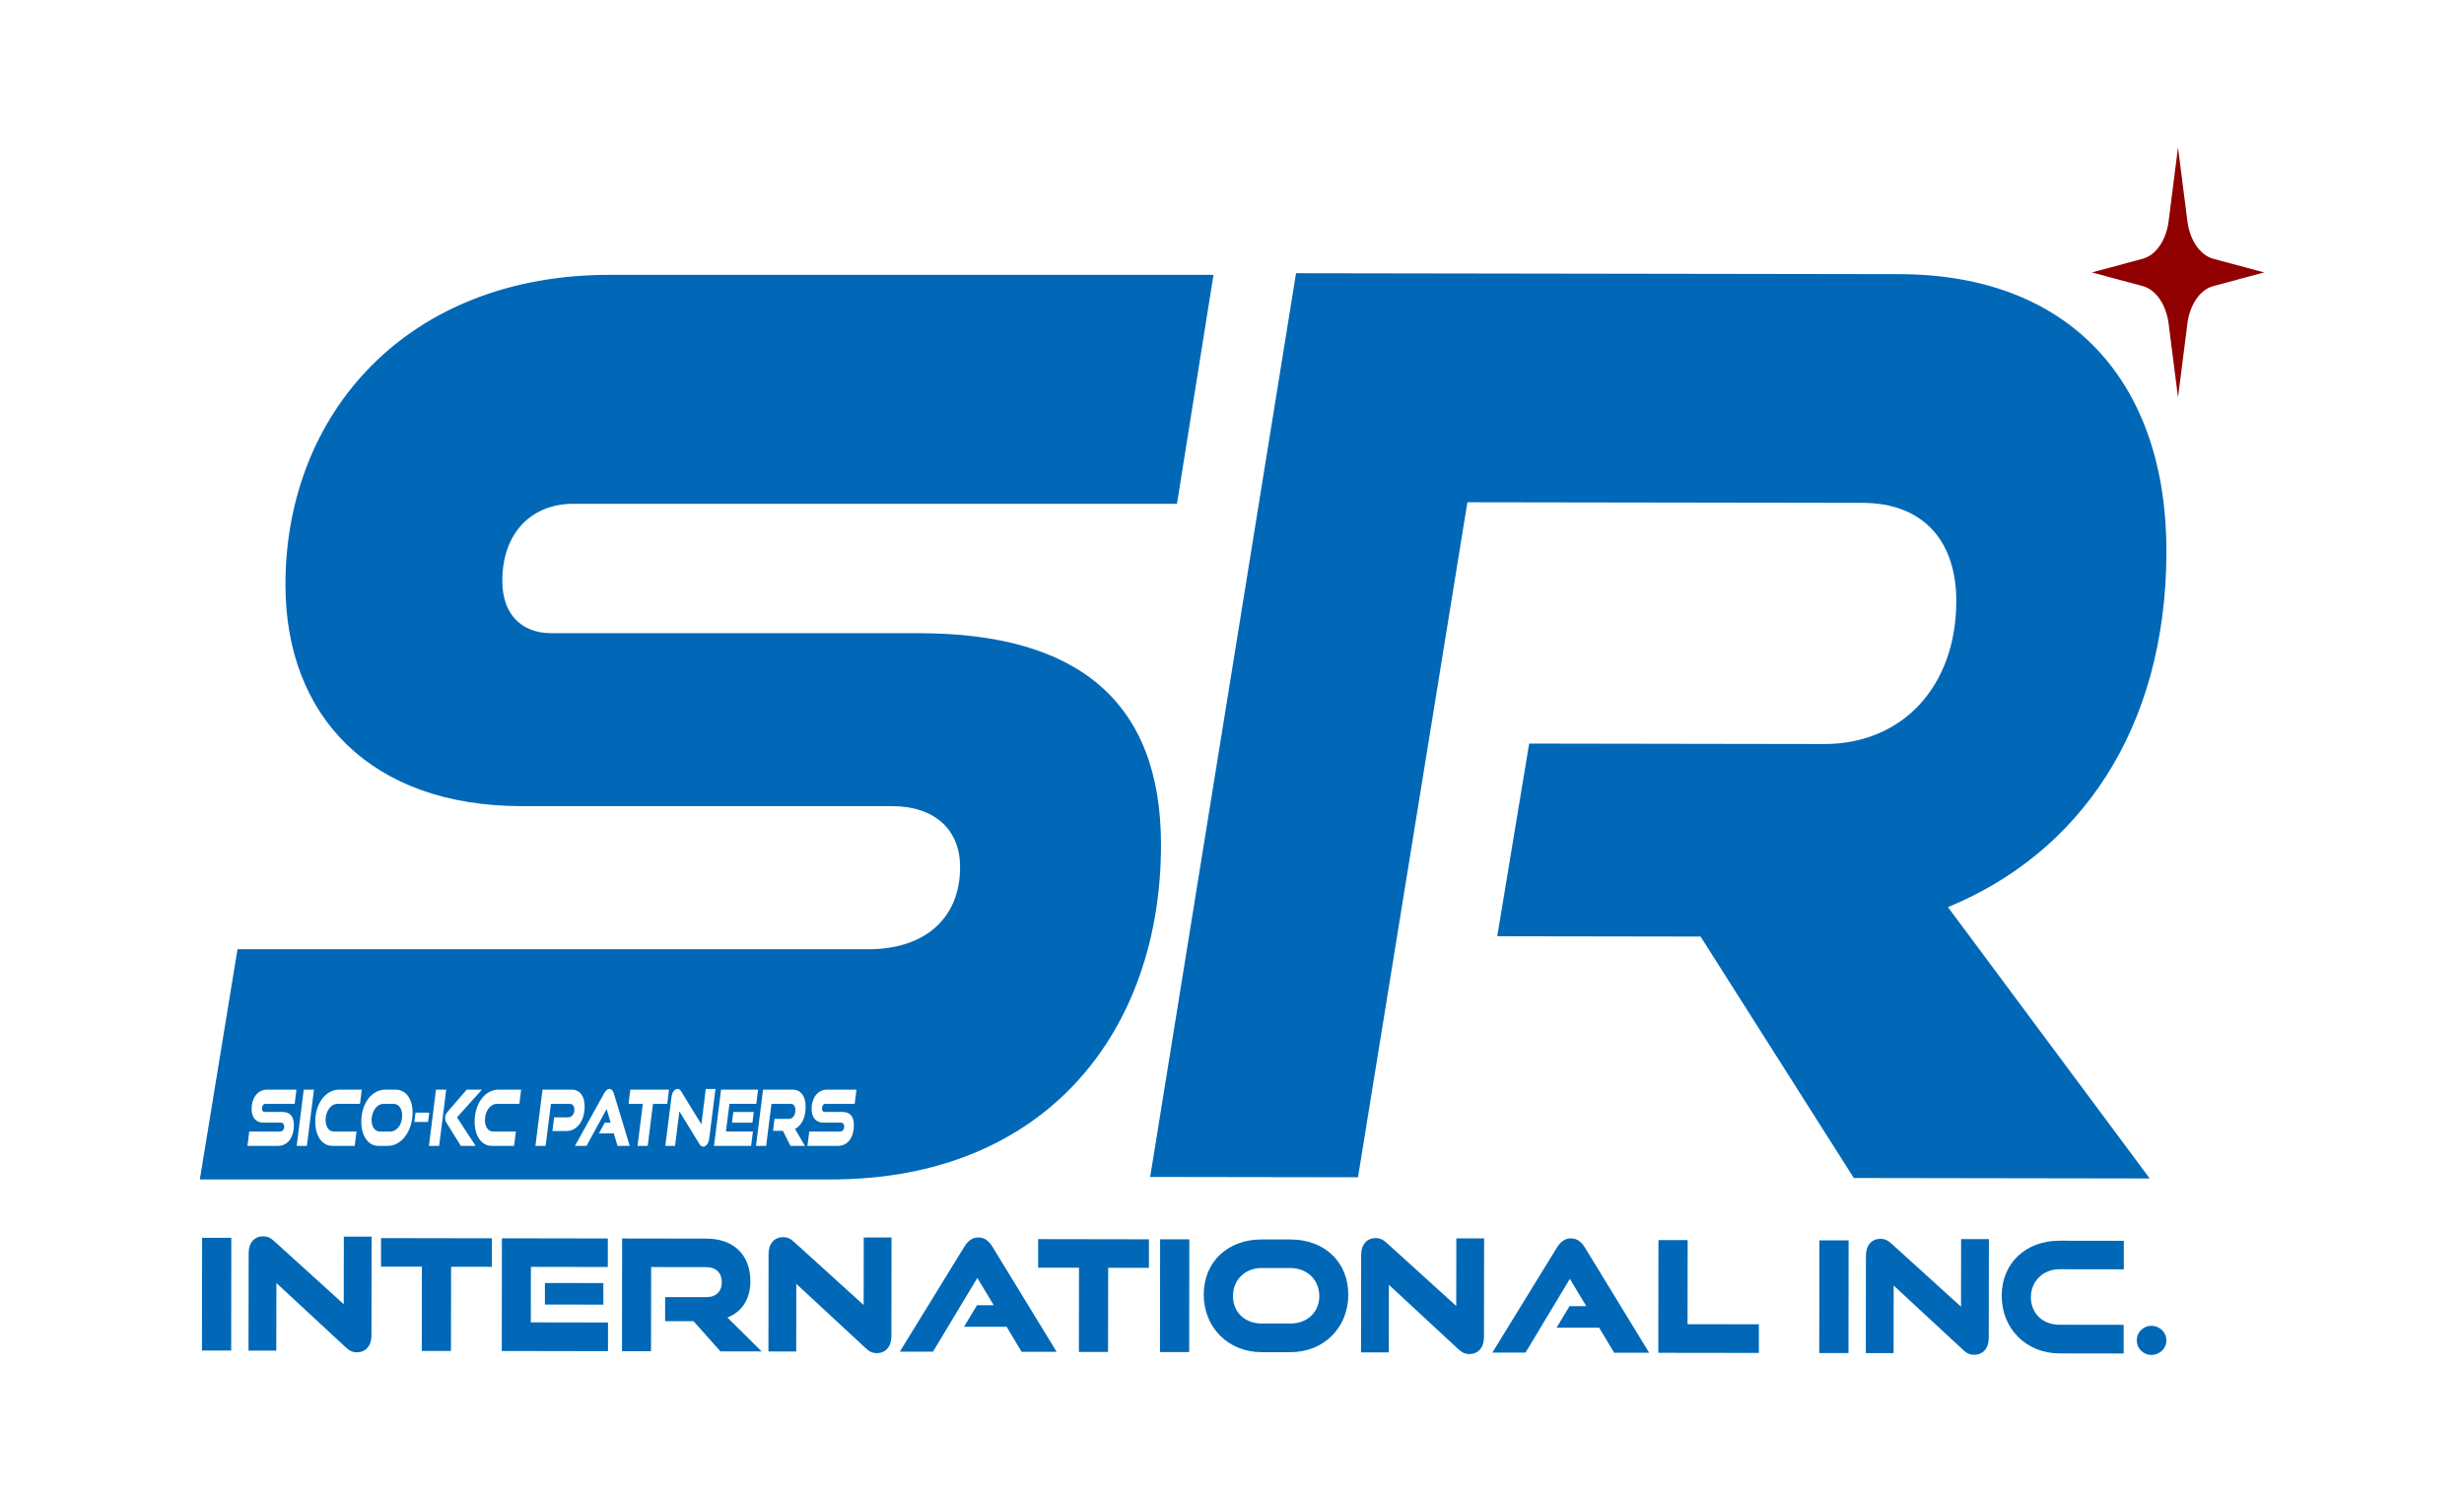 <?xml version="1.0" encoding="UTF-8"?><svg id="_레이어_1" xmlns="http://www.w3.org/2000/svg" viewBox="0 0 530.45 323.44"><defs><style>.cls-1{fill:#910000;}.cls-2{fill:#0068b6;}</style></defs><path class="cls-2" d="M84.74,237.65h-2.17c-1.39,0-2.57,1.53-2.57,3.5,0,1.45.7,2.46,1.82,2.46h2.18c1.44,0,2.58-1.48,2.58-3.43,0-1.47-.71-2.53-1.83-2.53Z"/><path class="cls-2" d="M123.38,108.46h130l7.86-49.29h-130c-43.74,0-69.79,30-69.79,66.7,0,28.4,18.43,47.68,50.87,47.68h79.62c9.34,0,14.75,5.09,14.75,13.13,0,11.25-7.86,17.68-19.66,17.68H51.13l-8.11,49.56h135.9c46.45,0,71.02-32.15,71.02-72.06,0-31.07-18.19-45.54-52.1-45.54h-79.13c-6.39,0-10.57-4.02-10.57-11.25,0-10.72,6.64-16.61,15.24-16.61ZM63.44,237.65h-6.29c-.42,0-.74.37-.74,1.03,0,.45.2.7.51.7h3.83c1.64,0,2.52.9,2.52,2.83,0,2.48-1.19,4.48-3.43,4.48h-6.57l.39-3.08h6.57c.57,0,.95-.4.95-1.1,0-.5-.26-.82-.71-.82h-3.85c-1.57,0-2.46-1.2-2.46-2.96,0-2.28,1.26-4.15,3.37-4.15h6.29l-.38,3.06ZM66.07,246.69h-2.2l1.52-12.11h2.2l-1.52,12.11ZM71.91,243.61h4.84l-.39,3.08h-4.84c-2.21,0-3.65-2.21-3.65-5.2,0-4.06,2.35-6.91,5.17-6.91h4.84l-.38,3.06h-4.84c-1.39,0-2.57,1.53-2.57,3.5,0,1.45.7,2.46,1.82,2.46ZM83.6,246.69h-2.17c-2.21,0-3.65-2.21-3.65-5.2,0-4.06,2.35-6.91,5.17-6.91h2.17c2.28,0,3.7,2.01,3.7,4.94,0,3.96-2.38,7.16-5.22,7.16ZM89.19,241.55l.26-2.02h2.96l-.26,2.02h-2.96ZM92.34,246.69l1.52-12.11h2.2l-1.52,12.11h-2.2ZM99.21,246.69l-3.08-4.95c-.24-.38-.31-.72-.31-1.03,0-.57.13-.9.74-1.6l3.92-4.53h3.27l-5.37,5.98,4.02,6.13h-3.18ZM111.81,237.65h-4.84c-1.39,0-2.57,1.53-2.57,3.5,0,1.45.7,2.46,1.82,2.46h4.84l-.39,3.08h-4.84c-2.21,0-3.65-2.21-3.65-5.2,0-4.06,2.35-6.91,5.17-6.91h4.84l-.38,3.06ZM118.92,243.51l.37-2.96h2.98c.83,0,1.38-.68,1.38-1.7,0-.73-.37-1.2-1.01-1.2h-4.04l-1.14,9.04h-2.19l1.52-12.11h6.23c1.83,0,2.84,1.4,2.84,3.61,0,3.05-1.57,5.31-3.96,5.31h-2.98ZM132.94,246.69l-.8-2.68h-3.21l1.27-2.31h1.26l-.87-2.93-4.32,7.93h-2.5l6.27-11.29c.33-.6.7-.98,1.18-.98.44,0,.74.38.93.98l3.42,11.29h-2.64ZM139.45,246.69h-2.2l1.14-9.04h-3.08l.38-3.06h8.34l-.38,3.06h-3.07l-1.14,9.04ZM151.37,246.86c-.32,0-.53-.15-.77-.53l-4.34-7.06-.94,7.43h-2.09l1.32-10.46c.14-1.12.65-1.81,1.32-1.81.32,0,.52.13.77.53l4.36,7.09.94-7.61h2.09l-1.34,10.61c-.14,1.12-.67,1.81-1.32,1.81ZM161.71,246.69h-8l1.52-12.11h7.97l-.38,3.06h-5.79l-.75,5.96h5.81l-.39,3.08ZM161.98,241.7h-4.4l.29-2.31h4.4l-.29,2.31ZM173.27,246.69h-3.11l-1.61-3.23h-2.14l.33-2.58h3.1c.83,0,1.39-.78,1.39-1.91,0-.82-.36-1.32-.99-1.32h-4.16l-1.14,9.04h-2.19l1.52-12.11h6.35c1.81,0,2.82,1.45,2.82,3.71,0,2.4-.93,4.05-2.29,4.76l2.13,3.63ZM184,237.65h-6.29c-.42,0-.74.37-.74,1.03,0,.45.2.7.51.7h3.83c1.64,0,2.52.9,2.52,2.83,0,2.48-1.19,4.48-3.43,4.48h-6.57l.39-3.08h6.57c.57,0,.95-.4.95-1.1,0-.5-.26-.82-.71-.82h-3.85c-1.57,0-2.46-1.2-2.46-2.96,0-2.28,1.26-4.15,3.37-4.15h6.29l-.38,3.06Z"/><path class="cls-2" d="M399.09,253.61l-32.99-51.98-43.77-.07,6.87-41.48,63.46.1c17.02.03,28.47-12.54,28.49-30.74.02-13.12-7.26-21.16-20.15-21.18l-85.1-.13-23.55,145.32-44.74-.07,31.4-194.56,129.84.2c36.96.06,57.59,23.38,57.54,59.78-.06,38.55-19.06,65.02-47.04,76.49l43.44,58.42-63.7-.1Z"/><path class="cls-2" d="M43.48,290.75l.03-24.26h6.29s-.03,24.27-.03,24.27h-6.29Z"/><path class="cls-2" d="M59.5,276.22l-.02,14.55h-5.98s.03-20.97.03-20.97c0-2.24,1.23-3.64,3.13-3.63.92,0,1.56.3,2.41,1.07l14.93,13.54.02-14.55h5.98s-.03,21.27-.03,21.27c0,2.24-1.26,3.64-3.13,3.63-.92,0-1.6-.3-2.41-1.07l-14.93-13.84Z"/><path class="cls-2" d="M90.8,290.82l.03-18.12h-8.8s0-6.15,0-6.15l23.85.04v6.14s-8.77-.01-8.77-.01l-.03,18.12h-6.29Z"/><path class="cls-2" d="M108.02,290.85l.03-24.26,22.8.04v6.14s-16.56-.03-16.56-.03l-.02,11.95,16.62.03v6.17s-22.88-.04-22.88-.04ZM117.31,280.85v-4.64s12.58.02,12.58.02v4.64s-12.58-.02-12.58-.02Z"/><path class="cls-2" d="M155.08,290.92l-5.77-6.48h-6.12s0-5.18,0-5.18h8.87c2.07.02,3.33-1.25,3.33-3.22,0-2-1.25-3.24-3.32-3.24l-11.89-.02-.03,18.12h-6.25s.03-24.27.03-24.27l18.14.03c5.95,0,9.48,3.59,9.47,9.16,0,3.97-1.91,6.64-4.94,7.83l7.36,7.29h-8.9Z"/><path class="cls-2" d="M171.43,276.4l-.02,14.55h-5.98s.03-20.97.03-20.97c0-2.24,1.23-3.64,3.13-3.63.92,0,1.56.3,2.41,1.07l14.93,13.54.02-14.55h5.98s-.03,21.27-.03,21.27c0,2.24-1.26,3.64-3.13,3.63-.92,0-1.6-.3-2.41-1.07l-14.93-13.84Z"/><path class="cls-2" d="M219.93,291.02l-3.22-5.38h-9.17s2.79-4.65,2.79-4.65h3.6s-3.53-5.87-3.53-5.87l-9.54,15.87h-7.14s13.9-22.62,13.9-22.62c.75-1.2,1.67-1.97,3.03-1.96,1.33,0,2.24.77,2.99,1.97l13.83,22.65h-7.54Z"/><path class="cls-2" d="M232.26,291.04l.03-18.12h-8.8s0-6.15,0-6.15l23.85.04v6.14s-8.77-.01-8.77-.01l-.03,18.12h-6.29Z"/><path class="cls-2" d="M249.72,291.07l.03-24.26h6.29s-.03,24.27-.03,24.27h-6.29Z"/><path class="cls-2" d="M271.56,291.1c-7.17-.01-12.43-5.36-12.42-12.4.01-7.14,5.28-11.87,12.45-11.86h6.22c7.37.02,12.46,4.87,12.45,11.91-.01,7.04-5.25,12.37-12.49,12.36h-6.22ZM277.79,284.94c3.67,0,6.22-2.46,6.23-5.9,0-3.47-2.57-6.04-6.21-6.05h-6.22c-3.53-.02-6.15,2.55-6.16,6.02,0,3.47,2.54,5.91,6.14,5.92h6.22Z"/><path class="cls-2" d="M299,276.6l-.02,14.55h-5.98s.03-20.97.03-20.97c0-2.24,1.23-3.64,3.13-3.63.92,0,1.56.3,2.41,1.07l14.93,13.54.02-14.55h5.98s-.03,21.27-.03,21.27c0,2.24-1.26,3.64-3.13,3.63-.92,0-1.6-.3-2.41-1.07l-14.93-13.84Z"/><path class="cls-2" d="M347.49,291.22l-3.22-5.38h-9.17s2.79-4.65,2.79-4.65h3.6s-3.53-5.87-3.53-5.87l-9.54,15.87h-7.14s13.9-22.62,13.9-22.62c.75-1.2,1.67-1.97,3.03-1.96,1.33,0,2.24.77,2.99,1.97l13.83,22.65h-7.54Z"/><path class="cls-2" d="M357,291.24l.03-24.26h6.29s-.03,18.1-.03,18.1l15.36.02v6.17s-21.65-.03-21.65-.03Z"/><path class="cls-2" d="M391.65,291.29l.03-24.26h6.29s-.03,24.27-.03,24.27h-6.29Z"/><path class="cls-2" d="M407.67,276.76l-.02,14.55h-5.98s.03-20.97.03-20.97c0-2.24,1.23-3.64,3.13-3.63.92,0,1.56.3,2.41,1.07l14.93,13.54.02-14.55h5.98s-.03,21.27-.03,21.27c0,2.24-1.26,3.64-3.13,3.63-.92,0-1.6-.3-2.41-1.07l-14.93-13.84Z"/><path class="cls-2" d="M443.35,291.37c-7.17-.01-12.43-5.36-12.42-12.4.01-7.14,5.28-11.87,12.45-11.86l13.83.02v6.14s-13.84-.02-13.84-.02c-3.53,0-6.15,2.56-6.16,6.03,0,3.47,2.54,5.91,6.14,5.92l13.83.02v6.17s-13.84-.02-13.84-.02Z"/><path class="cls-2" d="M463.16,291.7c-1.77,0-3.16-1.41-3.16-3.14,0-1.74,1.4-3.13,3.16-3.13,1.8,0,3.23,1.41,3.22,3.14,0,1.74-1.43,3.13-3.23,3.13Z"/><path class="cls-1" d="M476.48,61.59l10.95-2.94-10.95-2.94c-2.84-.76-5.05-3.98-5.58-8.09l-2.02-15.89-2.02,15.89c-.52,4.11-2.74,7.33-5.58,8.09l-10.95,2.94,10.95,2.94c2.84.76,5.05,3.98,5.58,8.09l2.02,15.89,2.02-15.89c.52-4.11,2.74-7.33,5.58-8.09Z"/></svg>